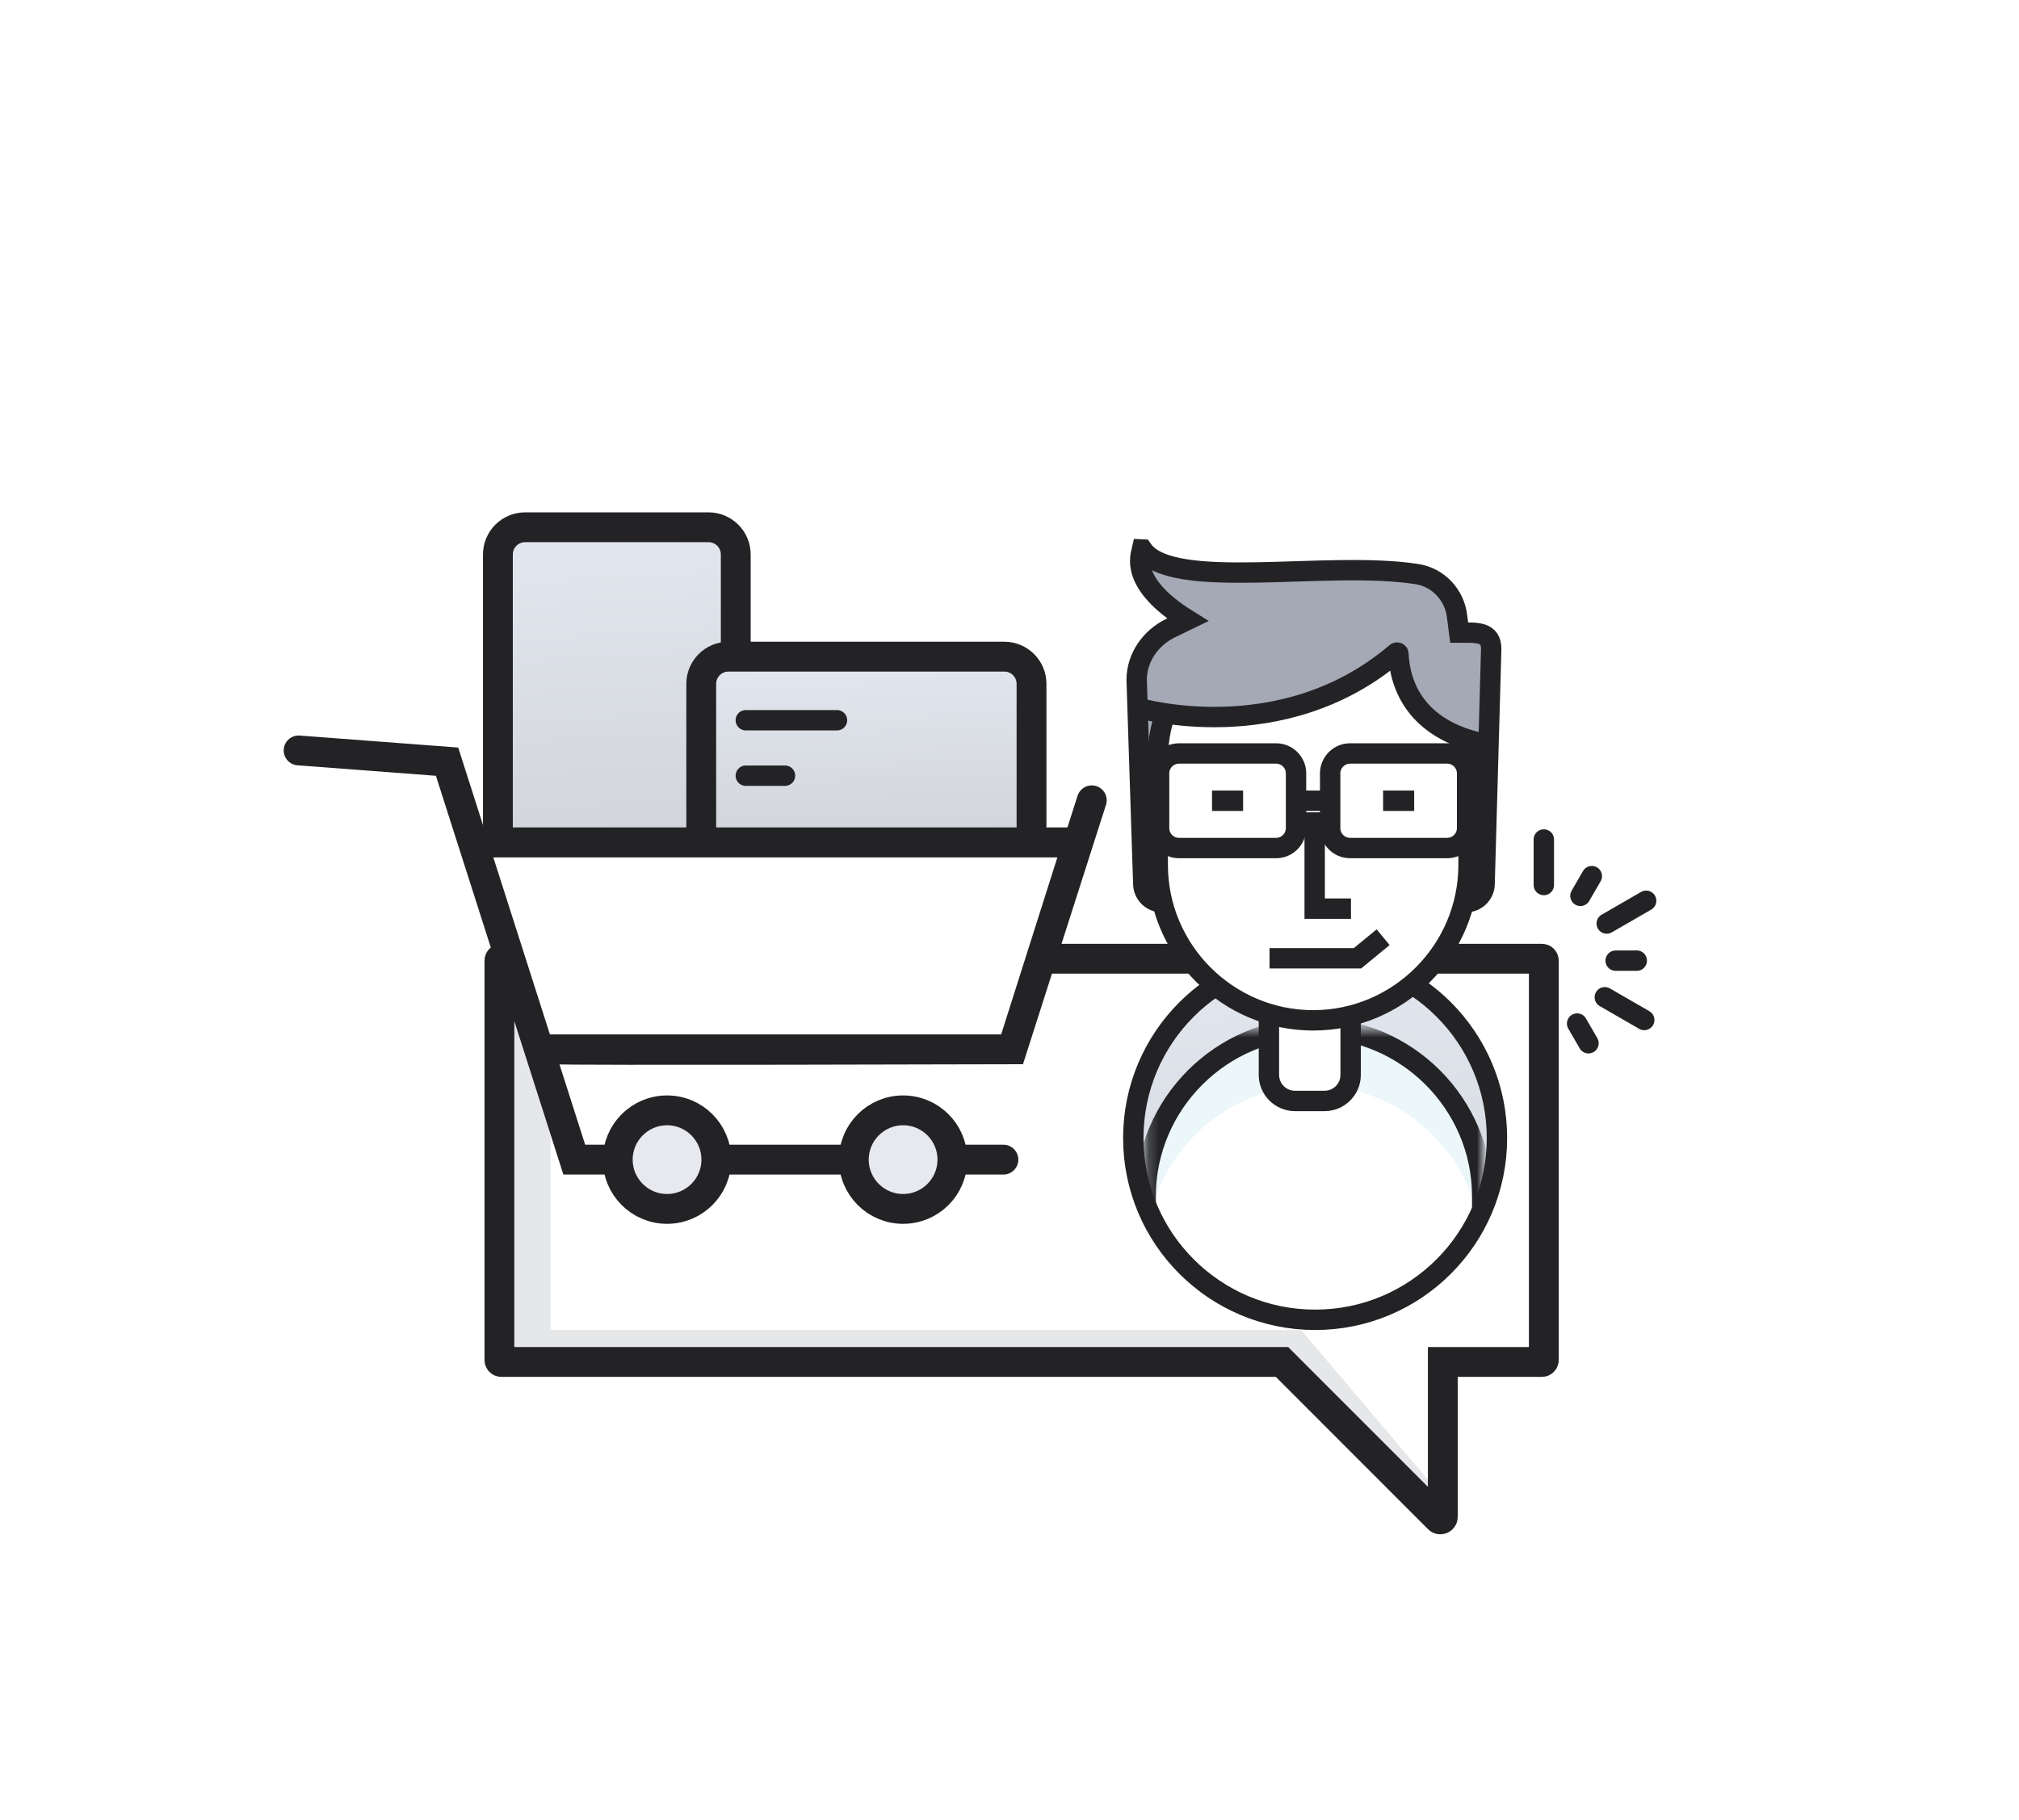 <svg xmlns="http://www.w3.org/2000/svg" xmlns:xlink="http://www.w3.org/1999/xlink" width="203" height="183" viewBox="0 0 203 183">
  <defs>
    <filter id="icon-hiw-step2-a" width="166.2%" height="190.1%" x="-33.5%" y="-33.2%" filterUnits="objectBoundingBox">
      <feOffset dy="12" in="SourceAlpha" result="shadowOffsetOuter1"/>
      <feGaussianBlur in="shadowOffsetOuter1" result="shadowBlurOuter1" stdDeviation="12.5"/>
      <feColorMatrix in="shadowBlurOuter1" result="shadowMatrixOuter1" values="0 0 0 0 0   0 0 0 0 0   0 0 0 0 0  0 0 0 0.094 0"/>
      <feMerge>
        <feMergeNode in="shadowMatrixOuter1"/>
        <feMergeNode in="SourceGraphic"/>
      </feMerge>
    </filter>
    <linearGradient id="icon-hiw-step2-b" x1="42.741%" x2="50%" y1="-46.897%" y2="100%">
      <stop offset="0%" stop-color="#EAEFF8"/>
      <stop offset="100%" stop-color="#D2D5DB"/>
    </linearGradient>
    <path id="icon-hiw-step2-c" d="M0.19,18.263 C2.848,25.077 9.474,29.905 17.229,29.905 C24.761,29.905 31.229,25.35 34.029,18.844 L34.029,4.401 C33.439,3.029 32.685,1.744 31.793,0.57 L2.665,0.57 C1.648,1.909 0.811,3.391 0.19,4.983 L0.19,18.263 L0.19,18.263 Z"/>
    <path id="icon-hiw-step2-e" d="M0.19,4.983 C0.811,3.391 1.648,1.909 2.665,0.57 L31.793,0.57 C32.685,1.744 33.439,3.029 34.029,4.401 L34.029,18.844 C31.229,25.35 24.761,29.905 17.229,29.905 C9.474,29.905 2.848,25.077 0.19,18.263 L0.19,4.983 L0.19,4.983 Z"/>
  </defs>
  <g fill="none" fill-rule="evenodd">
    <path fill="#FFF" d="M41.459,146.82 C-26.479,96.252 -1.931,33.432 63.032,10.362 C110.82,-6.61 133.546,-4.012 166.537,32.628 C199.543,69.285 220.221,109.135 182.527,143.075 C144.837,177.011 81.019,176.267 41.459,146.82 Z"/>
    <g filter="url(#icon-hiw-step2-a)" transform="translate(30 40)">
      <g transform="translate(20 43.819)">
        <path fill="#FFF" d="M0.406,0.594 L105.031,0.594 C105.138,0.594 105.224,0.68 105.224,0.786 L105.224,40.95 C105.224,41.057 105.138,41.144 105.031,41.144 L95.068,41.144 L95.068,56.724 C95.068,56.969 94.75,57.069 94.611,56.867 L78.899,41.144 L0.406,41.144 C0.299,41.144 0.213,41.057 0.213,40.95 L0.213,0.786 C0.213,0.68 0.299,0.594 0.406,0.594"/>
        <path fill="#E6E7E8" d="M0.406,0.594 L5.348,0.594 L5.348,37.74 C5.348,37.847 5.434,37.934 5.541,37.934 L80.824,37.934 L95.068,54.754 L95.068,56.724 C95.068,56.969 94.75,57.069 94.611,56.867 L78.899,41.144 L0.406,41.144 C0.299,41.144 0.213,41.057 0.213,40.95 L0.213,0.786 C0.213,0.68 0.299,0.594 0.406,0.594"/>
        <path stroke="#232326" stroke-width="3" d="M0.406,0.594 L105.031,0.594 C105.138,0.594 105.224,0.68 105.224,0.786 L105.224,40.95 C105.224,41.057 105.138,41.144 105.031,41.144 L95.068,41.144 L95.068,56.724 C95.068,56.969 94.75,57.069 94.611,56.867 L78.899,41.144 L0.406,41.144 C0.299,41.144 0.213,41.057 0.213,40.95 L0.213,0.786 C0.213,0.68 0.299,0.594 0.406,0.594 Z"/>
        <path fill="url(#icon-hiw-step2-b)" d="M63.947,18.623 C63.947,28.72 72.132,36.905 82.229,36.905 C92.326,36.905 100.511,28.72 100.511,18.623 C100.511,8.526 92.326,0.342 82.229,0.342 C72.132,0.342 63.947,8.526 63.947,18.623"/>
      </g>
      <g transform="translate(85 50.819)">
        <mask id="icon-hiw-step2-d" fill="#fff">
          <use xlink:href="#icon-hiw-step2-c"/>
        </mask>
        <path fill="#FFF" d="M0.19,32.441 L0.19,17.49 C0.19,8.184 7.804,0.57 17.109,0.57 C26.415,0.57 34.029,8.184 34.029,17.49 L34.029,32.441 L0.19,32.441 Z" mask="url(#icon-hiw-step2-d)"/>
        <path fill="#ECF7FA" d="M17.11,0.57 C26.416,0.57 34.03,8.184 34.03,17.49 L34.03,23.266 C34.03,13.962 26.416,6.347 17.11,6.347 C7.804,6.347 0.191,13.962 0.191,23.266 L0.191,17.49 C0.191,8.184 7.804,0.57 17.11,0.57"/>
        <g>
          <mask id="icon-hiw-step2-f" fill="#fff">
            <use xlink:href="#icon-hiw-step2-e"/>
          </mask>
          <path stroke="#232326" stroke-width="2.049" d="M0.19,32.441 L0.19,17.49 C0.19,8.184 7.804,0.57 17.109,0.57 C26.415,0.57 34.029,8.184 34.029,17.49 L34.029,32.441" mask="url(#icon-hiw-step2-f)"/>
        </g>
      </g>
      <g transform="translate(0 .819)">
        <path stroke="#232326" stroke-width="2.049" d="M83.947,61.623 C83.947,71.72 92.132,79.905 102.229,79.905 C112.326,79.905 120.511,71.72 120.511,61.623 C120.511,51.526 112.326,43.342 102.229,43.342 C92.132,43.342 83.947,51.526 83.947,61.623 Z"/>
        <path stroke="#232326" stroke-linecap="round" stroke-width="2.049" d="M125.224 31.602L125.224 36.18M130.049 35.288L128.904 37.27M135.512 37.765L131.547 40.054M134.569 43.786L132.445 43.787M135.319 49.756L131.355 47.468M129.715 52.093L128.57 50.111"/>
        <path fill="#A5A9B6" d="M87.437,37.907 L86.896,37.907 C85.821,37.907 84.95,37.035 84.95,35.961 L84.286,15.559 C84.286,13.345 85.291,12.819 87.019,11.434 L89.414,9.515 C83.197,5.644 84.836,2.403 84.836,2.403 C87.702,6.702 103.312,3.507 112.389,4.902 C114.54,5.233 116.213,6.941 116.493,9.1 L116.713,10.799 C118.491,10.799 119.934,10.674 119.934,12.452 L119.27,35.961 C119.27,37.035 118.397,37.907 117.323,37.907 L87.437,37.907 Z"/>
        <path stroke="#232326" stroke-width="2.049" d="M87.437,37.907 L86.815,37.907 C85.785,37.907 84.95,37.071 84.95,36.042 L84.286,15.559 C84.286,15.538 84.286,15.515 84.286,15.493 C84.309,13.281 85.706,11.311 87.697,10.347 L89.414,9.515 C83.479,5.82 84.703,3.01 84.827,2.441 C84.848,2.442 84.842,2.441 84.862,2.442 C87.806,6.719 103.442,3.489 112.479,4.917 C114.596,5.251 116.218,6.974 116.493,9.1 L116.713,10.799 C118.491,10.799 119.934,10.674 119.934,12.452 L119.27,36.042 C119.27,37.071 118.435,37.907 117.404,37.907 L87.437,37.907 Z"/>
        <path fill="#FFF" d="M103.178,57.896 L100.205,57.896 C98.757,57.896 97.583,56.722 97.583,55.274 L97.583,43.622 C97.583,42.173 98.757,41 100.205,41 L103.178,41 C104.626,41 105.8,42.173 105.8,43.622 L105.8,55.274 C105.8,56.722 104.626,57.896 103.178,57.896"/>
        <path stroke="#232326" stroke-width="2.049" d="M103.178,57.896 L100.205,57.896 C98.757,57.896 97.583,56.722 97.583,55.274 L97.583,43.622 C97.583,42.173 98.757,41 100.205,41 L103.178,41 C104.626,41 105.8,42.173 105.8,43.622 L105.8,55.274 C105.8,56.722 104.626,57.896 103.178,57.896 Z"/>
        <path fill="#FFF" d="M102.03,49.79 L102.03,49.79 C93.437,49.79 86.405,42.759 86.405,34.165 L86.405,23.574 C86.405,14.979 93.437,9.516 102.03,9.516 C110.624,9.516 117.655,14.979 117.655,23.574 L117.655,34.165 C117.655,42.759 110.624,49.79 102.03,49.79"/>
        <path stroke="#232326" stroke-width="2.049" d="M102.03,49.79 L102.03,49.79 C93.437,49.79 86.405,42.759 86.405,34.165 L86.405,23.574 C86.405,14.979 93.437,9.516 102.03,9.516 C110.624,9.516 117.655,14.979 117.655,23.574 L117.655,34.165 C117.655,42.759 110.624,49.79 102.03,49.79 Z"/>
        <path fill="#A5A9B6" d="M118.528,13.133 L114.481,11.425 C114.853,11.018 114.291,10.441 114.481,9.9 C115.834,6.061 108.329,7.654 108.329,7.654 C108.329,7.654 99.676,4.085 89.798,11.502 L84.866,18.788 C84.866,18.788 99.203,22.86 110.597,12.736 C110.717,15.822 111.49,20.337 118.528,21.814 L118.528,16.151 L118.528,13.133 Z"/>
        <path stroke="#232326" stroke-width="2.049" d="M84.376 18.348C84.376 18.348 98.875 22.659 110.375 12.835 110.464 12.76 110.598 12.813 110.604 12.929 110.742 16.008 112.268 20.515 119.157 21.962M98.309 32.463L88.541 32.463C87.441 32.463 86.541 31.564 86.541 30.463L86.541 24.952C86.541 23.853 87.441 22.952 88.541 22.952L98.309 22.952C99.409 22.952 100.309 23.853 100.309 24.952L100.309 30.463C100.309 31.564 99.409 32.463 98.309 32.463zM115.509 32.463L105.741 32.463C104.642 32.463 103.741 31.564 103.741 30.463L103.741 24.952C103.741 23.853 104.642 22.952 105.741 22.952L115.509 22.952C116.61 22.952 117.509 23.853 117.509 24.952L117.509 30.463C117.509 31.564 116.61 32.463 115.509 32.463zM100.309 27.708L103.356 27.708M91.863 27.708L94.988 27.708M109.064 27.708L112.188 27.708"/>
        <polyline stroke="#232326" stroke-width="2.049" points="102.185 28.869 102.185 38.557 105.833 38.557"/>
        <polyline stroke="#232326" stroke-width="2.049" points="97.646 43.55 106.487 43.55 109.066 41.428"/>
        <polygon fill="#FFF" points="18.553 32.999 76.833 32.999 71.257 52.135 24.02 51.588"/>
        <path fill="url(#icon-hiw-step2-b)" d="M43.976,31.21 L20.061,31.21 L20.061,2.941 C20.061,1.431 21.286,0.205 22.797,0.205 L41.24,0.205 C42.751,0.205 43.976,1.431 43.976,2.941 L43.976,31.21 Z"/>
        <path stroke="#232326" stroke-width="3" d="M20.061,31.21 L20.061,2.941 C20.061,1.431 21.286,0.205 22.797,0.205 L41.24,0.205 C42.75,0.205 43.976,1.431 43.976,2.941 L43.976,13.323"/>
        <path fill="url(#icon-hiw-step2-b)" d="M73.715,31.21 L40.507,31.21 L40.507,14.689 C40.507,13.875 41.166,13.216 41.979,13.216 L72.243,13.216 C73.056,13.216 73.715,13.875 73.715,14.689 L73.715,31.21 Z"/>
        <path stroke="#232326" stroke-width="3" d="M40.506,31.21 L40.506,15.952 C40.506,14.441 41.731,13.216 43.242,13.216 L70.978,13.216 C72.489,13.216 73.714,14.441 73.714,15.952 L73.714,31.21"/>
        <path stroke="#232326" stroke-linecap="round" stroke-width="2.049" d="M44.987 19.61L54.155 19.61M44.987 25.186L48.929 25.186"/>
        <path stroke="#232326" stroke-linecap="round" stroke-linejoin="round" stroke-width="3" d="M66.686,63.797 L70.887,63.797"/>
        <path stroke="#232326" stroke-width="3" d="M42.592,63.797 L55.267,63.797"/>
        <polyline stroke="#232326" stroke-linecap="round" stroke-width="3" points=".024 22.646 14.95 23.777 27.74 63.796 31.269 63.796"/>
        <path stroke="#232326" stroke-width="2.049" d="M17.713,31.418 L79.232,31.418"/>
        <path fill="#FFF" d="M42.024,63.797 C42.024,66.534 39.805,68.753 37.068,68.753 C34.331,68.753 32.112,66.534 32.112,63.797 C32.112,61.06 34.331,58.841 37.068,58.841 C39.805,58.841 42.024,61.06 42.024,63.797"/>
        <path fill="#E7E9EE" d="M65.759 63.797C65.759 66.534 63.54 68.753 60.803 68.753 58.066 68.753 55.847 66.534 55.847 63.797 55.847 61.06 58.066 58.841 60.803 58.841 63.54 58.841 65.759 61.06 65.759 63.797M42.024 63.797C42.024 66.534 39.805 68.753 37.068 68.753 34.331 68.753 32.112 66.534 32.112 63.797 32.112 61.06 34.331 58.841 37.068 58.841 39.805 58.841 42.024 61.06 42.024 63.797"/>
        <path stroke="#232326" stroke-width="3" d="M42.024 63.797C42.024 66.534 39.805 68.753 37.068 68.753 34.331 68.753 32.112 66.534 32.112 63.797 32.112 61.06 34.331 58.841 37.068 58.841 39.805 58.841 42.024 61.06 42.024 63.797zM65.759 63.797C65.759 66.534 63.54 68.753 60.803 68.753 58.066 68.753 55.847 66.534 55.847 63.797 55.847 61.06 58.066 58.841 60.803 58.841 63.54 58.841 65.759 61.06 65.759 63.797z"/>
        <path stroke="#232326" stroke-linecap="round" stroke-width="3" d="M79.773,27.663 L71.759,52.705 L25.879,52.705 C26.009,52.835 71.759,52.705 71.759,52.705 L78.363,31.906 L17.678,31.906"/>
      </g>
    </g>
  </g>
</svg>

